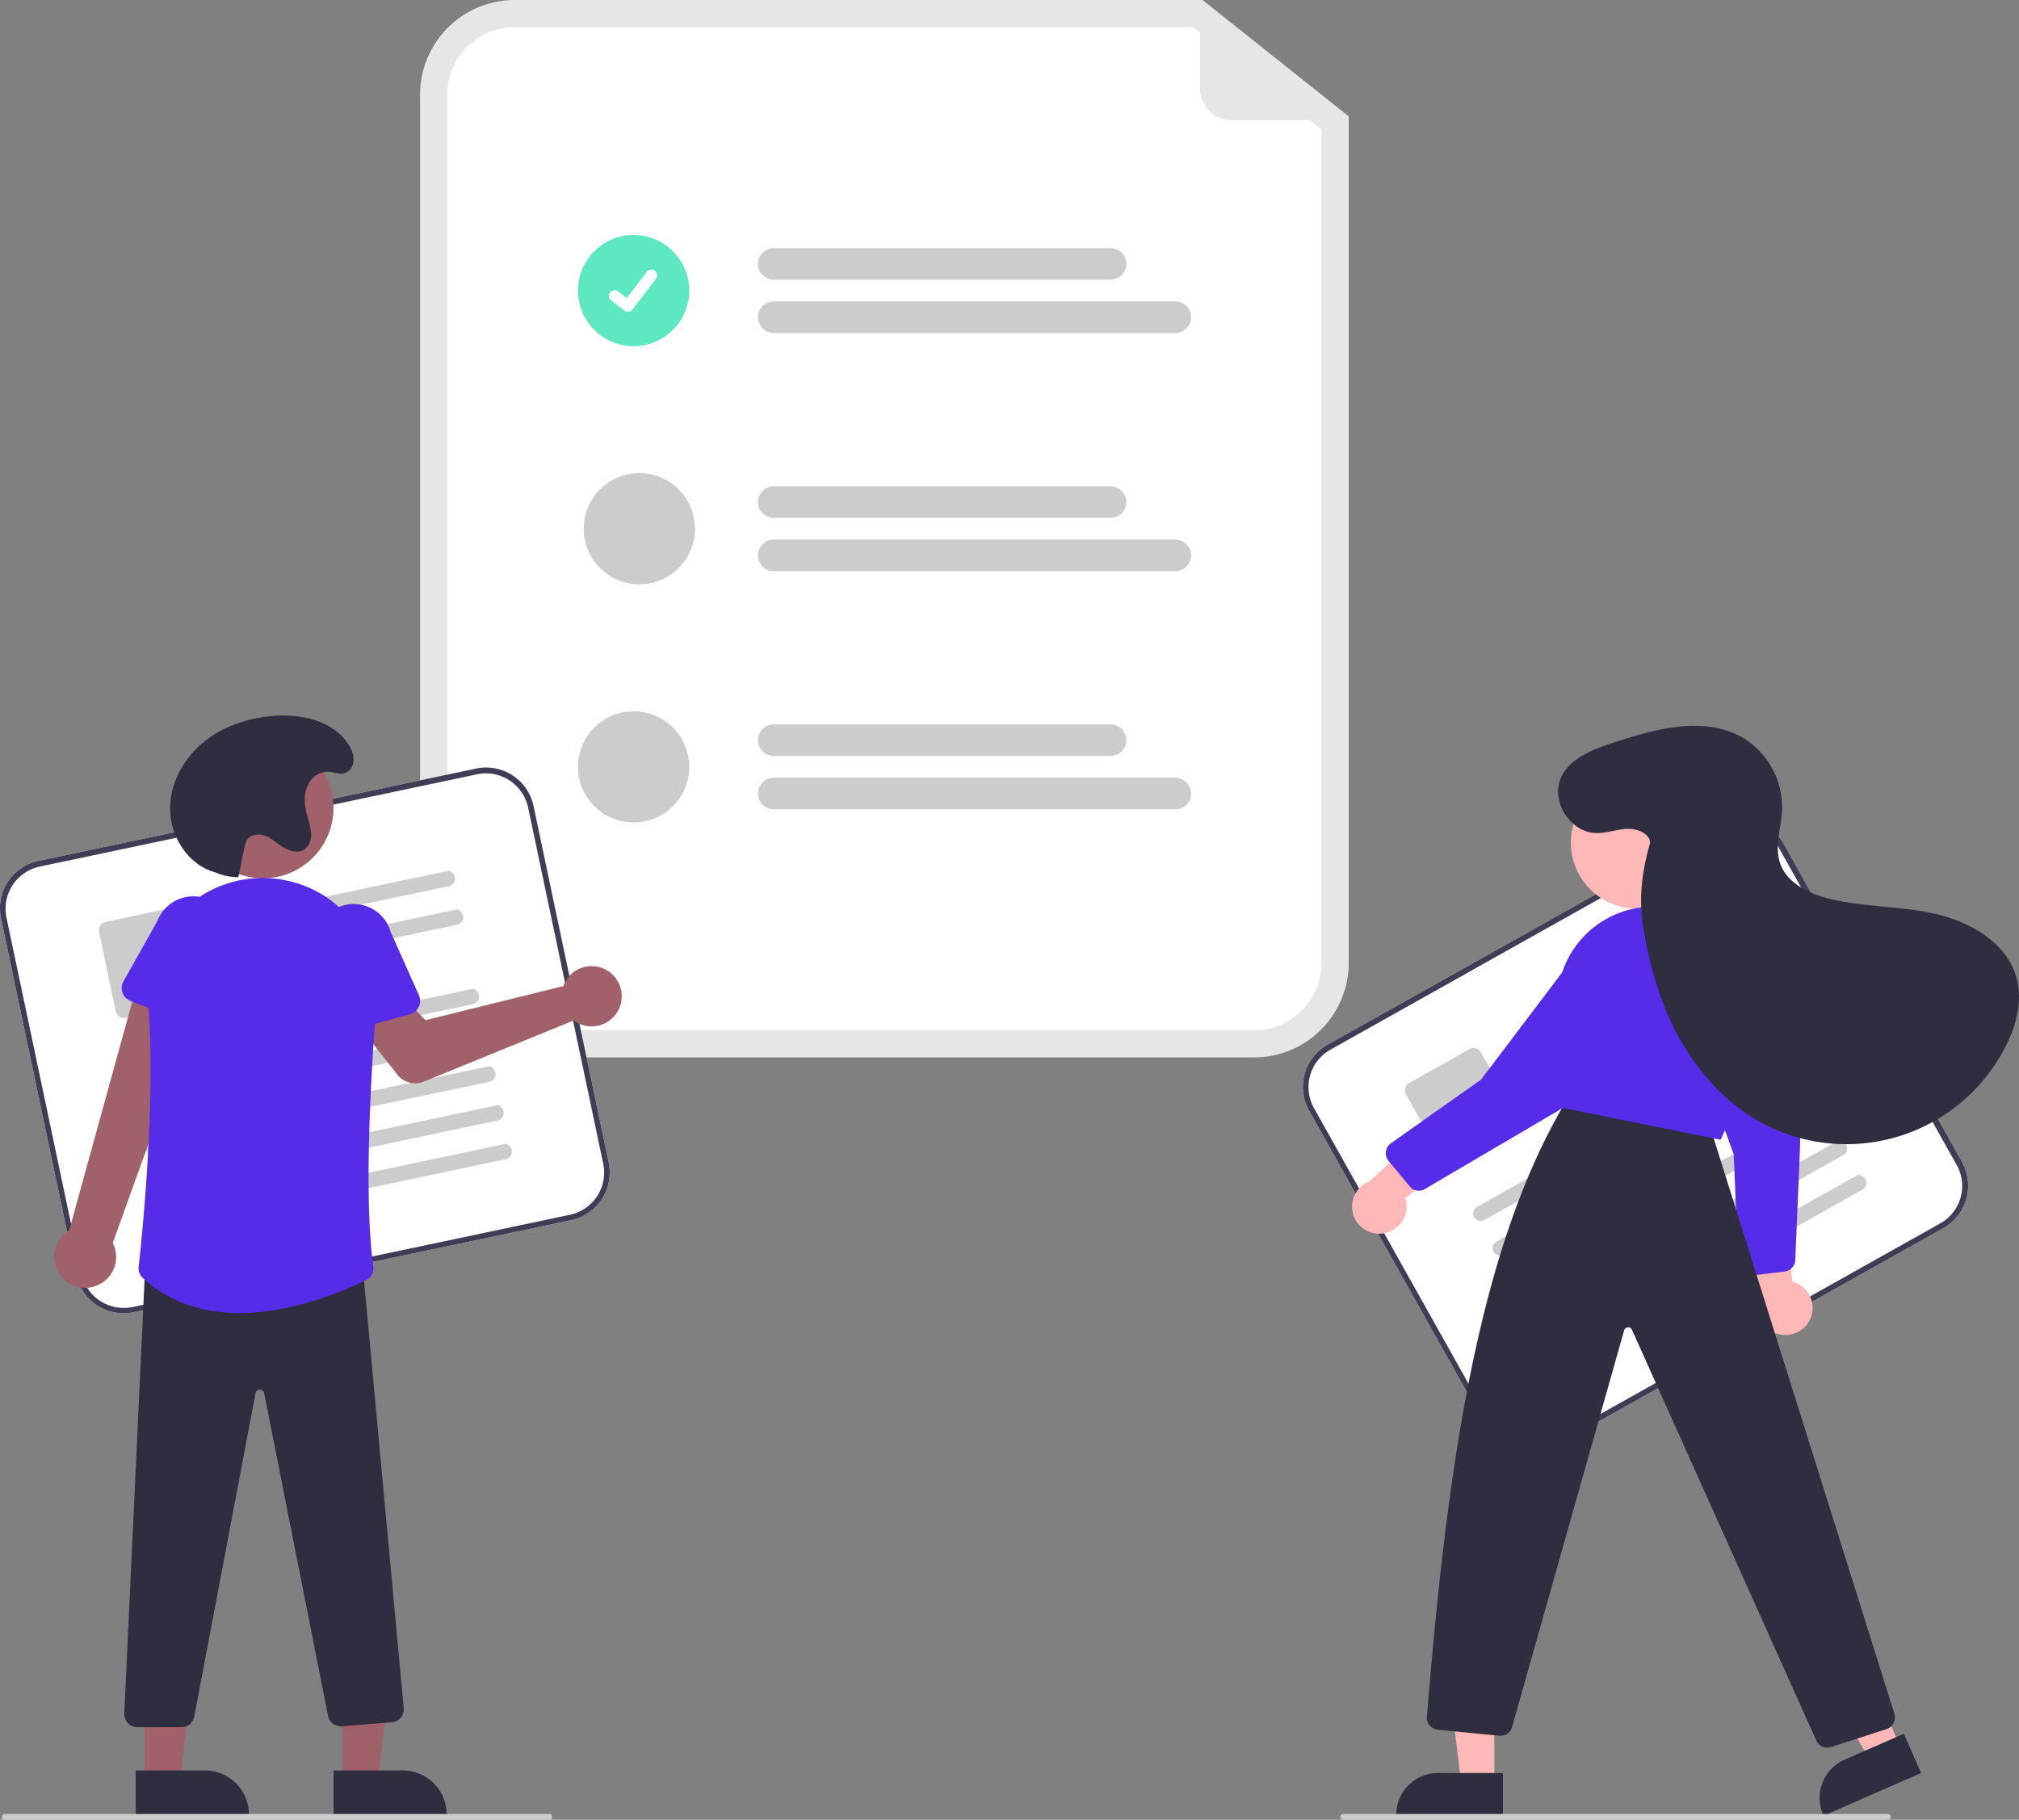 <?xml version="1.0" encoding="utf-8"?>
<svg xmlns="http://www.w3.org/2000/svg" width="704.417" height="635" viewBox="0 0 704.417 635">
  <rect x="0" y="0" width="704.417" height="635" fill="#808080" stroke="none"/>
  <g id="checklist_missions" transform="translate(-0.04)">
    <path id="Tracé_12374" data-name="Tracé 12374" d="M437.6,369h-258a33.033,33.033,0,0,1-33-33V33a33.033,33.033,0,0,1,33-33h240l51,40.6V336A33.033,33.033,0,0,1,437.6,369Z" fill="#e6e6e6"/>
    <path id="Tracé_12375" data-name="Tracé 12375" d="M179.6,9.5A23.473,23.473,0,0,0,156.1,33V336a23.473,23.473,0,0,0,23.5,23.5h258A23.473,23.473,0,0,0,461.1,336V45.2L416.3,9.5Z" fill="#fff"/>
    <path id="Tracé_12376" data-name="Tracé 12376" d="M387.5,97.6H270a5.5,5.5,0,0,1,0-11H387.5a5.5,5.5,0,0,1,0,11Z" fill="#ccc"/>
    <path id="Tracé_12377" data-name="Tracé 12377" d="M410.1,116.2H270a5.5,5.5,0,0,1,0-11H410.1a5.5,5.5,0,0,1,0,11Z" fill="#ccc"/>
    <path id="Tracé_12378" data-name="Tracé 12378" d="M387.5,180.7H270a5.5,5.5,0,0,1,0-11H387.5a5.549,5.549,0,0,1,5.5,5.5,5.484,5.484,0,0,1-5.5,5.5Z" fill="#ccc"/>
    <path id="Tracé_12379" data-name="Tracé 12379" d="M410.1,199.3H270a5.5,5.5,0,0,1,0-11H410.1a5.549,5.549,0,0,1,5.5,5.5,5.484,5.484,0,0,1-5.5,5.5Z" fill="#ccc"/>
    <path id="Tracé_12380" data-name="Tracé 12380" d="M387.5,263.8H270a5.5,5.5,0,0,1,0-11H387.5a5.549,5.549,0,0,1,5.5,5.5,5.484,5.484,0,0,1-5.5,5.5Z" fill="#ccc"/>
    <path id="Tracé_12381" data-name="Tracé 12381" d="M410.1,282.4H270a5.5,5.5,0,0,1,0-11H410.1a5.549,5.549,0,0,1,5.5,5.5,5.484,5.484,0,0,1-5.5,5.5Z" fill="#ccc"/>
    <circle id="b6fa6563-5e20-492f-ac6f-1d924df782c1" cx="19.4" cy="19.4" r="19.4" transform="translate(201.7 82)" fill="#5de8c1"/>
    <path id="bcd12bac-9f30-4deb-ae50-48c1cb737c9b" d="M219.1,108.8a1.746,1.746,0,0,1-1.2-.4h0l-4.6-3.5a2,2,0,0,1,2.4-3.2l3,2.3,7-9.1a1.967,1.967,0,0,1,2.8-.4h0v0a1.967,1.967,0,0,1,.4,2.8L220.7,108a1.816,1.816,0,0,1-1.6.8Z" fill="#fff"/>
    <circle id="b95850ed-3210-4af9-b38f-3ce1288a2453" cx="19.4" cy="19.4" r="19.4" transform="translate(203.7 165.1)" fill="#ccc"/>
    <circle id="b1885188-7f5c-4441-a082-07b02d322a90" cx="19.4" cy="19.4" r="19.4" transform="translate(201.7 248.2)" fill="#ccc"/>
    <path id="Tracé_12382" data-name="Tracé 12382" d="M469.6,41.9H429.7a10.968,10.968,0,0,1-11-11h0V1.5a.684.684,0,0,1,.7-.7c.2,0,.3.1.4.1L470,40.7a.658.658,0,0,1-.4,1.2Z" fill="#e6e6e6"/>
    <path id="Tracé_12383" data-name="Tracé 12383" d="M199.3,425.8,46.7,457.9a16.934,16.934,0,0,1-20.1-13.1L.4,320.5a16.934,16.934,0,0,1,13.1-20.1l152.6-32.2a16.934,16.934,0,0,1,20.1,13.1l26.2,124.3A17.008,17.008,0,0,1,199.3,425.8Z" fill="#fff"/>
    <path id="Tracé_12384" data-name="Tracé 12384" d="M199.3,425.8,46.7,457.9a16.934,16.934,0,0,1-20.1-13.1L.4,320.5a16.934,16.934,0,0,1,13.1-20.1l152.6-32.2a16.934,16.934,0,0,1,20.1,13.1l26.2,124.3A17.008,17.008,0,0,1,199.3,425.8ZM13.9,302.4A15.05,15.05,0,0,0,2.3,320.2L28.5,444.5a15.05,15.05,0,0,0,17.8,11.6l152.6-32.2a15.05,15.05,0,0,0,11.6-17.8L184.3,281.8a15.05,15.05,0,0,0-17.8-11.6Z" fill="#3f3d56"/>
    <path id="b3d30341-bfe2-418c-85c9-1bd82b5f5e0c" d="M156.7,309.2l-77,16.2a2.711,2.711,0,0,1-3.2-1.9,2.629,2.629,0,0,1,1.9-3.2h.1l78.4-16.5c3,1.7,2,4.9-.2,5.4Z" fill="#ccc"/>
    <path id="ba7e3b3b-1e3b-4053-b678-ceb2b593f6ee" d="M159.5,322.7l-77,16.2a2.711,2.711,0,0,1-3.2-1.9,2.629,2.629,0,0,1,1.9-3.2h.1l78.4-16.5c3,1.7,2.1,4.9-.2,5.4Z" fill="#ccc"/>
    <path id="f6076b75-2d9c-4839-8b09-e00257d358cf" d="M67.4,350.2l-23.5,5a2.972,2.972,0,0,1-3.5-2.3l-5.8-27.7a2.972,2.972,0,0,1,2.3-3.5l23.5-5a2.972,2.972,0,0,1,3.5,2.3l5.8,27.7A2.945,2.945,0,0,1,67.4,350.2Z" fill="#ccc"/>
    <path id="acc57b87-b2e4-43d3-aa96-a8e2462d330c" d="M165.1,350.4,47.5,375.2a2.711,2.711,0,0,1-3.2-1.9,2.629,2.629,0,0,1,1.9-3.2h.1l119-25.1c3,1.8,2.1,5-.2,5.4Z" fill="#ccc"/>
    <path id="e5415755-f7b6-4857-8e09-1413b7f93e97" d="M168,364,50.4,388.7a2.711,2.711,0,0,1-3.2-1.9,2.629,2.629,0,0,1,1.9-3.2h.1l119-25.1C171.2,360.3,170.2,363.5,168,364Z" fill="#ccc"/>
    <path id="afce3f4d-2700-4434-8207-f3b7a686e1c3" d="M170.8,377.5,53.2,402.2a2.711,2.711,0,0,1-3.2-1.9,2.629,2.629,0,0,1,1.9-3.2H52L171,372c3,1.8,2.1,5-.2,5.5Z" fill="#ccc"/>
    <path id="abb1f551-863d-408b-9aec-d87e952e72e4" d="M173.7,391,56.1,415.8a2.711,2.711,0,0,1-3.2-1.9,2.629,2.629,0,0,1,1.9-3.2h.1l119-25.1c3,1.7,2,4.9-.2,5.4Z" fill="#ccc"/>
    <path id="bbed1b24-9150-4534-8e9c-e5347be55157" d="M176.5,404.5,58.9,429.3a2.711,2.711,0,0,1-3.2-1.9,2.629,2.629,0,0,1,1.9-3.2h.1l119-25.1c3,1.7,2.1,4.9-.2,5.4Z" fill="#ccc"/>
    <path id="Tracé_12385" data-name="Tracé 12385" d="M197.3,342.6a10.092,10.092,0,0,0-.7,1.5L148.5,356l-8.4-8.7-14.7,10.9L138.7,375a7.9,7.9,0,0,0,9.3,2.4l52.2-21.3a10.51,10.51,0,1,0-2.2-14.7c-.3.5-.5.8-.7,1.2Z" fill="#a0616a"/>
    <path id="Tracé_12386" data-name="Tracé 12386" d="M33,448.9a10.775,10.775,0,0,0,7.1-13.4,13.354,13.354,0,0,0-.7-1.8l33.1-92.1-23-4.1L24.2,429.3a10.774,10.774,0,0,0-3.7,14.8A10.625,10.625,0,0,0,33,448.9Z" fill="#a0616a"/>
    <path id="Tracé_12387" data-name="Tracé 12387" d="M68.3,358l-22.7-8.7a4.848,4.848,0,0,1-2.8-6.2l.3-.6L55,321.3A13.361,13.361,0,1,1,79.9,331l-5.3,23.6a4.916,4.916,0,0,1-5.7,3.7l-.6-.3Z" fill="#572ce8"/>
    <path id="Tracé_12388" data-name="Tracé 12388" d="M119.5,621.8h12.3l5.8-47.3H119.5Z" fill="#a0616a"/>
    <path id="Tracé_12389" data-name="Tracé 12389" d="M116.4,617.8h24.1a15.407,15.407,0,0,1,15.4,15.4h0v.5H116.4Z" fill="#2f2e41"/>
    <path id="Tracé_12390" data-name="Tracé 12390" d="M50.5,621.8H62.8l5.8-47.3H50.5Z" fill="#a0616a"/>
    <path id="Tracé_12391" data-name="Tracé 12391" d="M47.4,617.8H71.5a15.407,15.407,0,0,1,15.4,15.4h0v.5H47.4Z" fill="#2f2e41"/>
    <path id="Tracé_12392" data-name="Tracé 12392" d="M63.4,602.7H47.9a4.481,4.481,0,0,1-4.5-4.5V598l7.4-158.3h.5l74.9-2,14.7,158.4a4.5,4.5,0,0,1-4.1,4.9h-.1l-17.4,1.4a4.563,4.563,0,0,1-4.8-3.6L92.2,486.1a1.508,1.508,0,0,0-1.5-1.2h0a1.593,1.593,0,0,0-1.5,1.2l-21.4,113A4.494,4.494,0,0,1,63.4,602.7Z" fill="#2f2e41"/>
    <circle id="Ellipse_1661" data-name="Ellipse 1661" cx="24.6" cy="24.6" r="24.6" transform="translate(67.2 257.3)" fill="#a0616a"/>
    <path id="Tracé_12393" data-name="Tracé 12393" d="M83.6,458.2c-11.7,0-23.7-3.1-33.7-12.2a4.641,4.641,0,0,1-1.5-3.8c1.1-9.6,6.2-59.1,3.3-92.1a40.139,40.139,0,0,1,47-43.1h0c.3.1.6.1.9.2,19.7,3.8,33.3,22,31.8,42.3-2.3,29.7-4.3,69.8-1.1,92.5a4.36,4.36,0,0,1-2.4,4.6C120.6,450.2,102.5,458.2,83.6,458.2Z" fill="#572ce8"/>
    <path id="Tracé_12394" data-name="Tracé 12394" d="M115.6,359.8a4.784,4.784,0,0,1-2.1-3.4l-3-24a13.407,13.407,0,0,1,25.8-7.3l9.9,22.2a4.871,4.871,0,0,1-2.4,6.4,1.445,1.445,0,0,1-.7.2l-23.4,6.5A5.266,5.266,0,0,1,115.6,359.8Z" fill="#572ce8"/>
    <path id="Tracé_12395" data-name="Tracé 12395" d="M83.2,306.1a19.888,19.888,0,0,1-6.8-1.2c-1-.4-1.9-.7-2.9-1-8.4-3.2-13.9-12.2-14.1-21.2s4.5-17.7,11.4-23.5,15.9-8.7,24.8-9.4c9.7-.7,20.5,1.7,25.9,9.8,1.4,2.1,2.4,4.7,1.6,7.3a4.644,4.644,0,0,1-1.3,2c-2.4,2.1-4.8.5-7.3.4-3.4-.2-6.4,2.5-7.5,5.7s-.6,6.7.3,10a25.528,25.528,0,0,1,1.3,6.1,6.362,6.362,0,0,1-2.5,5.4c-2.1,1.3-4.9.5-7-.7s-3.9-3-6.2-4-5.3-.7-6.7,1.3a7.543,7.543,0,0,0-.8,2.4c-1.3,5.5-1,5.2-2.2,10.6Z" fill="#2f2e41"/>
    <path id="Tracé_12396" data-name="Tracé 12396" d="M191.7,635H1.7a1,1,0,0,1,0-2h190a.945.945,0,0,1,1,1A1,1,0,0,1,191.7,635Z" fill="#ccc"/>
    <path id="Tracé_12397" data-name="Tracé 12397" d="M678,428.6,542,504.9a16.929,16.929,0,0,1-23.1-6.5L456.8,387.6a16.929,16.929,0,0,1,6.5-23.1l136.1-76.3a16.929,16.929,0,0,1,23.1,6.5l62.1,110.8A17.05,17.05,0,0,1,678,428.6Z" fill="#fff"/>
    <path id="Tracé_12398" data-name="Tracé 12398" d="M678,428.6,542,504.9a16.929,16.929,0,0,1-23.1-6.5L456.8,387.6a16.929,16.929,0,0,1,6.5-23.1l136.1-76.3a16.929,16.929,0,0,1,23.1,6.5l62.1,110.8A17.05,17.05,0,0,1,678,428.6ZM464.2,366.3a14.96,14.96,0,0,0-5.7,20.4l62.1,110.8a14.96,14.96,0,0,0,20.4,5.7l136-76.3a14.96,14.96,0,0,0,5.7-20.4L620.6,295.7a14.96,14.96,0,0,0-20.4-5.7Z" fill="#3f3d56"/>
    <path id="b4188fdd-8694-46fd-b6a9-2365408da1f7" d="M602.4,330.1l-68.7,38.5a2.7,2.7,0,0,1-3.6-.8,2.586,2.586,0,0,1,.8-3.6.1.1,0,0,0,.1-.1l69.9-39.2c3.5.8,3.5,4.1,1.5,5.2Z" fill="#ccc"/>
    <path id="e79bc6ad-6d6d-496e-bd80-f918a84d8140" d="M609.2,342.2l-68.7,38.5a2.7,2.7,0,0,1-3.6-.8,2.586,2.586,0,0,1,.8-3.6.1.1,0,0,0,.1-.1L607.7,337c3.5.7,3.5,4.1,1.5,5.2Z" fill="#ccc"/>
    <path id="b0898467-4323-4072-9ee9-29d386bbe07d" d="M529.5,395.9l-21,11.8a2.943,2.943,0,0,1-4-1.1l-13.9-24.7a2.943,2.943,0,0,1,1.1-4l21-11.8a2.943,2.943,0,0,1,4,1.1l13.9,24.7a2.783,2.783,0,0,1-1.1,4Z" fill="#ccc"/>
    <path id="aea6c33f-bf9b-47d5-9d2e-017fc614339c" d="M622.8,367,518,425.7a2.7,2.7,0,0,1-3.6-.8,2.586,2.586,0,0,1,.8-3.6.1.1,0,0,0,.1-.1l106-59.5C624.8,362.5,624.8,365.8,622.8,367Z" fill="#ccc"/>
    <path id="b16b06d0-f954-457b-b4c1-332719c9f6d6" d="M629.6,379,524.8,437.8a2.7,2.7,0,0,1-3.6-.8,2.586,2.586,0,0,1,.8-3.6.1.1,0,0,0,.1-.1l106-59.5c3.5.7,3.5,4.1,1.5,5.2Z" fill="#ccc"/>
    <path id="b3c0d144-cc2c-4ac0-a007-a1ff15c76ba0" d="M636.3,391.1,531.5,449.9a2.7,2.7,0,0,1-3.6-.8,2.586,2.586,0,0,1,.8-3.6.1.1,0,0,0,.1-.1l106-59.5c3.5.7,3.5,4,1.5,5.2Z" fill="#ccc"/>
    <path id="b05e8afe-5132-428a-bb53-4b9505cb52a3" d="M643.1,403.1,538.3,461.9a2.7,2.7,0,0,1-3.6-.8,2.586,2.586,0,0,1,.8-3.6.1.1,0,0,0,.1-.1l106-59.5c3.5.7,3.5,4.1,1.5,5.2Z" fill="#ccc"/>
    <path id="a26c59cb-bc72-4a1e-9571-41d1cd64f8ea" d="M649.9,415.1,545.1,473.9a2.7,2.7,0,0,1-3.6-.8,2.586,2.586,0,0,1,.8-3.6.1.1,0,0,0,.1-.1l106-59.5c3.4.8,3.5,4.1,1.5,5.2Z" fill="#ccc"/>
    <path id="Tracé_12399" data-name="Tracé 12399" d="M631.6,460.3a9.413,9.413,0,0,0-4.7-12.5c-.5-.2-1-.4-1.6-.6l-2.8-33.5-13.7,10.8,4.8,30.1a9.511,9.511,0,0,0,18,5.7Z" fill="#ffb8b8"/>
    <path id="Tracé_12400" data-name="Tracé 12400" d="M622.7,443.7l-11.4,1.4a4.251,4.251,0,0,1-4.7-3.7v-.3l-1.7-38.4-21.6-58.9a12.249,12.249,0,0,1,.6-11.6,13.014,13.014,0,0,1,1.8-2.3,12.3,12.3,0,0,1,10.6-3.8,12.615,12.615,0,0,1,9.5,6.6l14.1,29.5a83.155,83.155,0,0,1,8.1,39.6l-1.6,38a4.25,4.25,0,0,1-3.7,3.9Z" fill="#572ce8"/>
    <path id="Tracé_12401" data-name="Tracé 12401" d="M663.1,609.7l-10.5,4.6-22.9-38.5,15.6-6.8Z" fill="#ffb8b8"/>
    <path id="Tracé_12402" data-name="Tracé 12402" d="M670.3,618.7l-34,14.9-.2-.4a14.554,14.554,0,0,1,7.4-19.1h0l20.8-9.1Z" fill="#2f2e41"/>
    <path id="Tracé_12403" data-name="Tracé 12403" d="M521.4,622.5H509.9L504.4,578h17Z" fill="#ffb8b8"/>
    <path id="Tracé_12404" data-name="Tracé 12404" d="M524.4,633.7H487.2v-.5a14.51,14.51,0,0,1,14.5-14.5h22.7Z" fill="#2f2e41"/>
    <path id="Tracé_12405" data-name="Tracé 12405" d="M633.7,607.3,569.4,464a1.436,1.436,0,0,0-1.9-.7,1.419,1.419,0,0,0-.8.9L527.6,602.6a4.17,4.17,0,0,1-4.5,3.1l-21.4-2.1a4.247,4.247,0,0,1-3.8-4.6c6.8-84.5,17.5-164.3,49.6-216.5l.2-.3,48.5,9.5L661,598.1a4.324,4.324,0,0,1-2.8,5.3l-19.5,6.3a4.164,4.164,0,0,1-5-2.4Z" fill="#2f2e41"/>
    <circle id="Ellipse_1662" data-name="Ellipse 1662" cx="23.1" cy="23.1" r="23.1" transform="translate(548.1 270.9)" fill="#ffb8b8"/>
    <path id="Tracé_12406" data-name="Tracé 12406" d="M544.6,386.5l-.3-.1-.1-.3c-3.1-13.1-3.2-27.5-.2-42.6a33.439,33.439,0,0,1,33.5-27.1h0a33.582,33.582,0,0,1,32.8,32.2c1,26-9.6,48.6-9.8,48.8l-.2.3Z" fill="#572ce8"/>
    <path id="Tracé_12407" data-name="Tracé 12407" d="M482.7,430.4a9.519,9.519,0,0,0,8-10.7,7.493,7.493,0,0,0-.4-1.6l26.6-20.5-16.5-5.7-22.7,20.4a9.449,9.449,0,0,0,5,18.1Z" fill="#ffb8b8"/>
    <path id="Tracé_12408" data-name="Tracé 12408" d="M497.2,414.9a4.068,4.068,0,0,1-5.4-1l-7.3-8.8a4.279,4.279,0,0,1,.6-6c.1-.1.2-.1.3-.2l31.4-22.2,37.9-50.1a12.241,12.241,0,0,1,10.1-5.7,13.577,13.577,0,0,1,2.9.3h0a12.412,12.412,0,0,1,8.9,6.8,12.608,12.608,0,0,1-.4,11.5L548,385l-.1.1Z" fill="#572ce8"/>
    <path id="Tracé_12409" data-name="Tracé 12409" d="M575.4,292.6c-1.7-2.8-5.5-3.6-8.7-3.3s-6.4,1.5-9.7,1.4c-9.1-.1-16.1-11.2-12.3-19.4,3.1-6.8,11-9.7,18.1-12.1,14.9-4.9,31.9-9.6,45.4-1.7a28.431,28.431,0,0,1,13.6,25.1c-.3,6.2-2.7,12.7-.7,18.6,2.3,6.8,9.7,10.5,16.7,12.3,12.3,3.1,25.2,2.6,37.5,5.4s25,10.2,28.3,22.4c2.2,8-.1,16.6-3.9,24A62.26,62.26,0,0,1,616,392.5a30.715,30.715,0,0,1-3.1-1.7c-14.9-8.7-25.7-23.4-32.1-39.4a131.811,131.811,0,0,1-7.6-29c-1.4-9.3-.2-18.7,2.4-27.7A2.96,2.96,0,0,0,575.4,292.6Z" fill="#2f2e41"/>
    <path id="Tracé_12410" data-name="Tracé 12410" d="M658.7,635h-190a1,1,0,1,1,0-2h190a.945.945,0,0,1,1,1A1,1,0,0,1,658.7,635Z" fill="#ccc"/>
  </g>
</svg>
